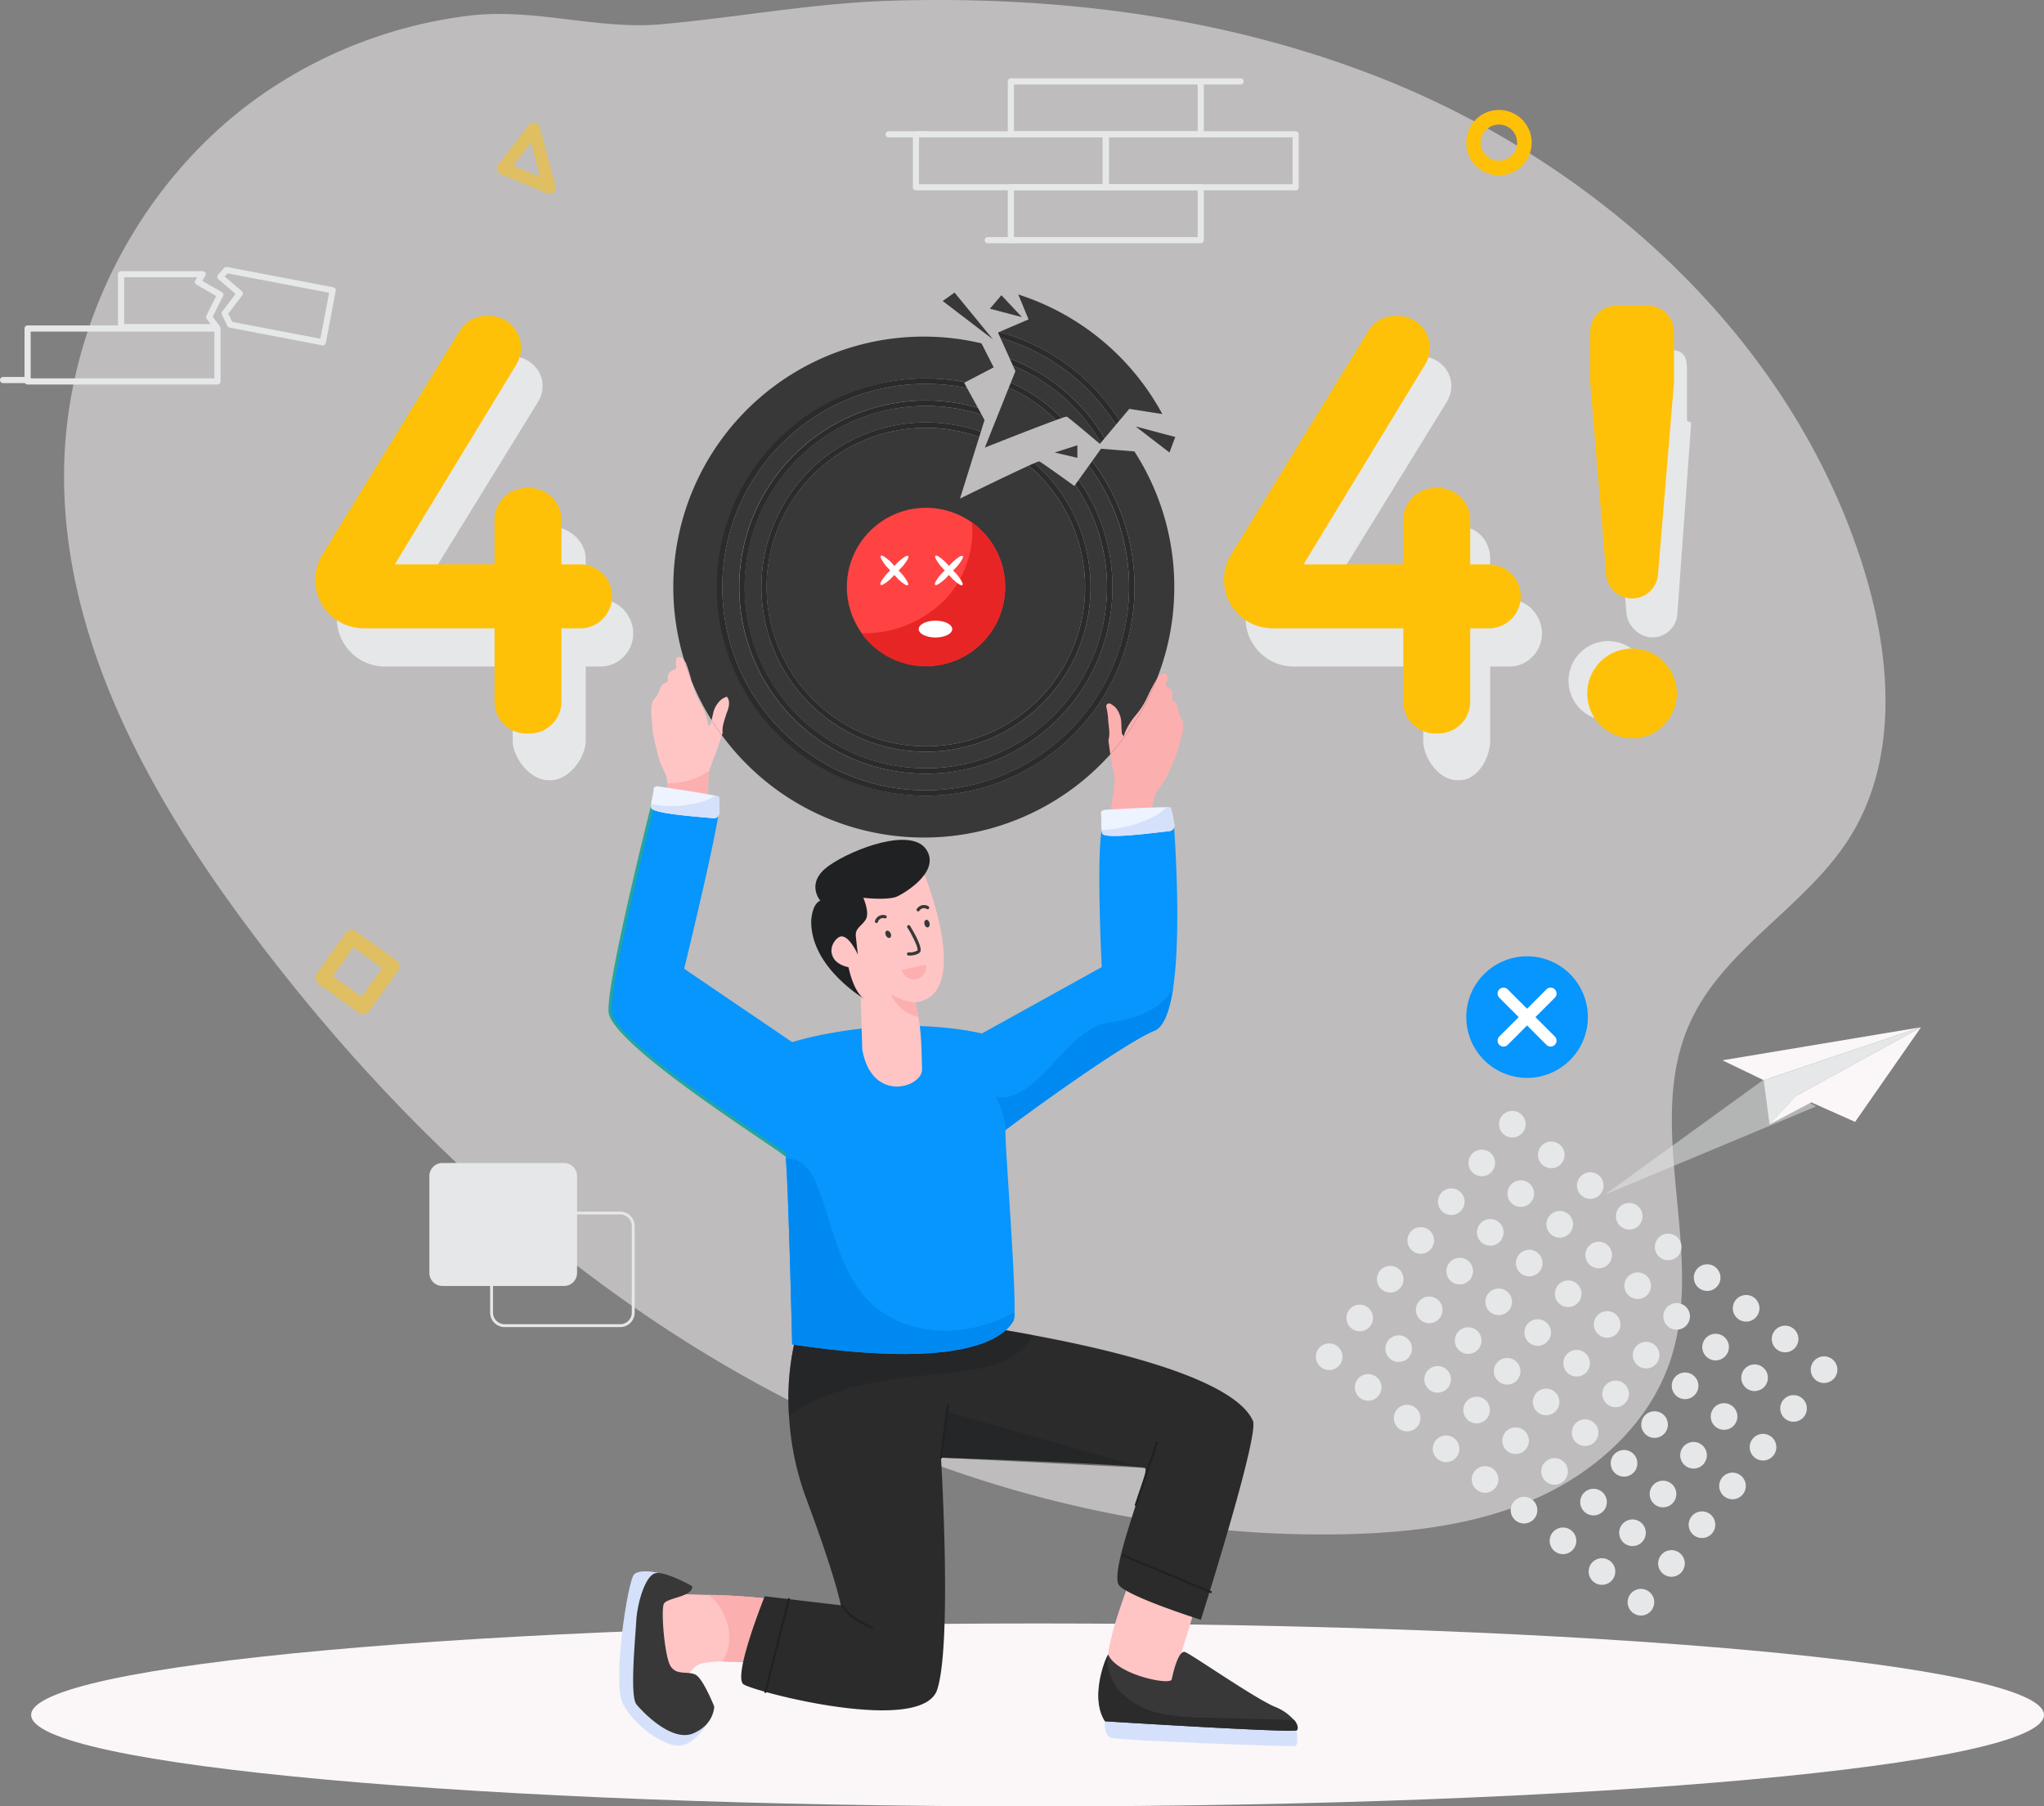 <svg id="_404" data-name="404" xmlns="http://www.w3.org/2000/svg" xmlns:xlink="http://www.w3.org/1999/xlink" width="561.598" height="496.34" viewBox="0 0 561.598 496.34">
  <rect x="0" y="0" width="561.598" height="496.34" fill="#808080" stroke="none"/>
  <defs>
    <clipPath id="clip-path">
      <rect id="Rectangle_1815" data-name="Rectangle 1815" width="500.453" height="421.63" fill="none"/>
    </clipPath>
    <clipPath id="clip-path-2">
      <rect id="Rectangle_1816" data-name="Rectangle 1816" width="67.247" height="23.959" fill="none"/>
    </clipPath>
    <clipPath id="clip-path-3">
      <rect id="Rectangle_1817" data-name="Rectangle 1817" width="55.921" height="15.453" fill="none"/>
    </clipPath>
    <clipPath id="clip-path-4">
      <rect id="Rectangle_1818" data-name="Rectangle 1818" width="23.152" height="23.152" fill="none"/>
    </clipPath>
    <clipPath id="clip-path-5">
      <rect id="Rectangle_1819" data-name="Rectangle 1819" width="16.134" height="19.561" fill="none"/>
    </clipPath>
    <clipPath id="clip-path-6">
      <rect id="Rectangle_1820" data-name="Rectangle 1820" width="57.963" height="32.225" fill="none"/>
    </clipPath>
  </defs>
  <g id="Group_1988" data-name="Group 1988">
    <g id="Group_1971" data-name="Group 1971" transform="translate(17.599)" opacity="0.5">
      <g id="Group_1970" data-name="Group 1970">
        <g id="Group_1969" data-name="Group 1969" clip-path="url(#clip-path)">
          <path id="Path_4002" data-name="Path 4002" d="M186.838,27.624a126.8,126.8,0,0,1,58.694-23.26c18.214-2.337,35.676,3.876,53.288,2.3,21.138-1.9,41.862-5.834,63.251-6.475,43.268-1.3,87.119,3.8,127.928,18.757,1.57.563,3.138,1.156,4.7,1.763a247.713,247.713,0,0,1,24.52,11.039c51.242,26.466,93.994,70.9,110.521,126.225,7.093,23.765,8.827,51.051-4.312,72.052-11.977,19.144-34.6,30.374-43.929,50.956-12.924,28.509,4.5,63.122-5.405,92.806-5.693,17.08-20.019,30.245-36.27,37.632-16.268,7.416-34.369,9.644-52.2,10.11-59.962,1.571-119.662-16.126-171.484-46.5-51.837-30.362-95.991-73.05-131.833-121.512-27.316-36.9-50.736-80-49.511-126.061,1.032-38.922,20.843-76.912,52.039-99.833" transform="translate(-134.752 0.002)" fill="#fbf7f9"/>
        </g>
      </g>
    </g>
    <path id="Path_4003" data-name="Path 4003" d="M618.537,3440.6c0,13.875-123.808,25.133-276.522,25.133S65.493,3454.477,65.493,3440.6s123.8-25.133,276.522-25.133,276.522,11.245,276.522,25.133" transform="translate(-56.939 -2969.395)" fill="#fbf7f9"/>
    <path id="Path_4004" data-name="Path 4004" d="M2348.3,1430.88a11.219,11.219,0,0,1-.5,3.8c-.448,1.1-.615,2.32-.956,3.47a20.258,20.258,0,0,1-.809,2.24c-.568,1.351-1.2,2.681-1.772,4.031-.113.261-.227.515-.354.769a22.132,22.132,0,0,1-2.333,3.637,7.074,7.074,0,0,0-1.09,2.012,27.717,27.717,0,0,0-1.2,8.337c-.013.842-.107,1.685-.167,2.587-.836-.154-1.571-.274-2.3-.421-2.754-.555-5.5-1.123-8.257-1.665-.555-.107-.749-.3-.662-.889.3-2.006.542-4.018.823-6.024.107-.789.227-1.571.341-2.36.167-1.1.321-2.2.435-3.309a8.681,8.681,0,0,0-.24-2.213c-.228-1.4-.488-2.8-.742-4.2-.047-.274-.114-.548-.154-.822q-.3-2.166-.6-4.332a.564.564,0,0,1,.034-.207c.468-1.772.04-3.523-.1-5.288a17.471,17.471,0,0,0-.495-3.61.8.8,0,0,1,1.21-.936,5.206,5.206,0,0,1,1.464,1.15,7.053,7.053,0,0,1,1.431,4.379c.06.842.053,1.691.147,2.527.027.247.287.474.528.829a12.778,12.778,0,0,1,.582-1.645,21.376,21.376,0,0,1,2.634-4.071,21.46,21.46,0,0,0,3.4-5.382c.729-1.585,1.558-3.129,2.433-4.64a3.964,3.964,0,0,1,1.391-1.35,1.443,1.443,0,0,1,1.283.033c.248.167.294.782.254,1.177-.053.555-.307,1.083-.395,1.638a.716.716,0,0,0,.294.581c1.444.9,1.738,1.558,1.4,3.209-.06.261-.12.461.24.675a3.623,3.623,0,0,1,1.11,1.143,3.992,3.992,0,0,1,.3,1.156c.134.542.24,1.1.415,1.625.14.408.394.776.562,1.177a2.928,2.928,0,0,1,.408,1.177" transform="translate(-2023.227 -1232.068)" fill="#fcafaf"/>
    <path id="Path_4005" data-name="Path 4005" d="M2348.72,1631.844a22.132,22.132,0,0,1-2.333,3.637,7.073,7.073,0,0,0-1.09,2.012,27.712,27.712,0,0,0-1.2,8.337c-.013.842-.107,1.685-.167,2.587-.836-.154-1.571-.274-2.3-.421-2.754-.555-5.5-1.123-8.257-1.665-.555-.107-.749-.3-.662-.889.3-2.006.542-4.018.823-6.024.107-.789.227-1.571.341-2.36a22.927,22.927,0,0,0,5.8-.682,23.38,23.38,0,0,0,9.045-4.533" transform="translate(-2028.036 -1418.718)" fill="#fcafaf"/>
    <path id="Path_4006" data-name="Path 4006" d="M1390.444,1393.274c.76.93.864,2.355-.111,4.6-.474,1.707-1.217,3.35-1.074,5.183a.52.52,0,0,1,0,.221c-.458,1.375-.917,2.765-1.375,4.14-.079.269-.205.522-.3.774-.506,1.343-1.011,2.67-1.485,4a9.721,9.721,0,0,0-.585,1.817,1.1,1.1,0,0,0-.047.316c-.174,1.912-.19,3.824-.269,5.72-.095,2.023-.221,4.045-.3,6.068-.016.6-.237.759-.806.759-2.8.031-5.609.095-8.422.142h-2.339c.031-.316.063-.6.095-.9.063-.569.126-1.138.221-1.675a30.456,30.456,0,0,0,.474-7.079c-.047-.443-.079-.9-.142-1.343a6.962,6.962,0,0,0-.711-2.165,19.67,19.67,0,0,1-1.833-4.835c-.332-1.422-.7-2.844-1.027-4.282-.158-.774-.3-1.564-.379-2.338-.126-1.2-.079-2.418-.316-3.587a11.155,11.155,0,0,1,.205-3.84,3.112,3.112,0,0,1,.6-1.09c.253-.364.569-.679.774-1.043.269-.49.474-1.027.7-1.532a3.987,3.987,0,0,1,.521-1.074,3.626,3.626,0,0,1,1.3-.933c.4-.142.364-.347.364-.616-.047-1.691.363-2.276,1.943-2.908a.67.67,0,0,0,.4-.506c.016-.569-.142-1.138-.079-1.69.031-.4.189-.98.458-1.107a1.393,1.393,0,0,1,1.264.206,3.775,3.775,0,0,1,1.122,1.564c.584,1.659,1.122,3.318,1.549,5.009a21.632,21.632,0,0,0,2.37,5.91,21.677,21.677,0,0,1,1.849,4.488,11.405,11.405,0,0,1,.284,1.722c.3-.3.6-.474.664-.727.253-.79.4-1.628.616-2.449a6.9,6.9,0,0,1,2.2-4.045,5.294,5.294,0,0,1,1.643-.869" transform="translate(-1190.729 -1201.846)" fill="#ffc5c5"/>
    <path id="Path_4007" data-name="Path 4007" d="M1410.985,1621.815a2.683,2.683,0,0,0-.047.327c-.16,1.9-.18,3.811-.268,5.716-.094,2.019-.221,4.045-.287,6.071-.02.595-.247.756-.809.756-2.808.026-5.616.093-8.424.133-.087,0-.174.007-.261,0h-.007a16.3,16.3,0,0,1-1.972-.9c.06-.575.114-1.13.207-1.678a29.92,29.92,0,0,0,.475-7.073,18.943,18.943,0,0,0,11.392-3.356" transform="translate(-1216.208 -1409.999)" fill="#fcafaf"/>
    <path id="Path_4008" data-name="Path 4008" d="M2355.4,3319.741s-1.5,5.084-3.212,10.738c-2.157,7.095-4.653,15.1-4.968,15.16-.57.108-14.421-4.322-16.354-7.5-.678-1.117-.1-4.46.948-8.327,1.433-5.346,3.751-11.694,4.822-14.559.37-.971.593-1.541.593-1.541l3.89,1.286Z" transform="translate(-2026.194 -2880.932)" fill="#ffc5c5"/>
    <path id="Path_4009" data-name="Path 4009" d="M2363.656,3328.3s-1.5,5.084-3.212,10.738c-5.515-4.99-14.151-4.685-20.375-.663,1.433-5.346,3.751-11.693,4.822-14.559,1.333-.077,2.881-.17,4.483-.254Z" transform="translate(-2034.447 -2889.494)" fill="#ffc5c5"/>
    <path id="Path_4010" data-name="Path 4010" d="M1413.378,3372.6s-5.265-.158-11.128-.37a23.731,23.731,0,0,0-5.584.508c-5,1.019-5.138,10.925-8.984,2.96-.232-.48-4.993-19.062-2.317-21.521.942-.863,9.215-.288,13.2-.251,5.5.036,12.172.628,15.186.917,1.023.1,1.625.171,1.625.171l-.425,3.764Z" transform="translate(-1203.723 -2915.696)" fill="#ffc5c5"/>
    <path id="Path_4011" data-name="Path 4011" d="M1506.657,3374.072s-5.265-.159-11.128-.37c3.681-6.072,1.549-13.694-3.686-18.306,5.5.036,12.172.628,15.186.917.358,1.169.777,2.527,1.2,3.935Z" transform="translate(-1297.002 -2917.168)" fill="#fcafaf"/>
    <path id="Path_4012" data-name="Path 4012" d="M2376.429,3628.1c-1.143.17-48.744-1.542-50.676-2.337s-1.563-4.5-1.563-4.5l52.66,2.455s.715,4.211-.42,4.381" transform="translate(-2020.615 -3148.312)" fill="#d5e1fa"/>
    <path id="Path_4013" data-name="Path 4013" d="M2364.935,3496.757c-.807.807-52.656-2.459-52.656-2.459-3.871-5.983-.538-15.563.588-17.838.185-.375.308-.549.336-.487,2.308,5.541,17.092,8.544,17.44,6.813s1.843-8.2,3.692-7.507,18.936,12.589,24.594,15.015a13.386,13.386,0,0,1,5.255,3.619c1.053,1.311,1.177,2.42.75,2.846" transform="translate(-2008.703 -3021.346)" fill="#383838"/>
    <path id="Path_4014" data-name="Path 4014" d="M2365.711,3504.972c-.807.807-52.656-2.459-52.656-2.459-3.872-5.983-.538-15.563.588-17.837a13.5,13.5,0,0,0,4.252,10.415,21.947,21.947,0,0,0,10.824,5.378,65.652,65.652,0,0,0,12.185,1.064q12.026.3,24.057.594c1.053,1.311,1.176,2.42.751,2.846" transform="translate(-2009.378 -3029.562)" fill="#2b2b2b"/>
    <path id="Path_4015" data-name="Path 4015" d="M1685.608,2875.526s-19.029-6-22.347-9.322,8.481-31.305,7.036-32.338-56.082-2.891-56.082-2.891,3.1,51.125-1.046,63.737-50.079.634-53.19-1.445,5.8-24.207,5.8-24.207l20.9,2.479s-1.033-6.623-9.514-29.384a77.887,77.887,0,0,1-4.709-22.623,70.018,70.018,0,0,1,1.473-20.02l55.765-3.938q5.184.868,9.873,1.749c51.758,9.653,58.574,19.8,60.336,23.5,1.859,3.938-14.292,54.7-14.292,54.7" transform="translate(-1355.669 -2430.46)" fill="#2b2b2b"/>
    <g id="Group_1974" data-name="Group 1974" transform="translate(216.649 365.113)" opacity="0.5">
      <g id="Group_1973" data-name="Group 1973">
        <g id="Group_1972" data-name="Group 1972" clip-path="url(#clip-path-2)">
          <path id="Path_4016" data-name="Path 4016" d="M1726.066,2797.322a16.782,16.782,0,0,1-7.821,7.009c-3.9,1.817-8.22,2.492-12.489,3.015-8.743,1.088-17.57,1.638-26.175,3.525-7.325,1.6-14.6,4.255-20.626,8.66a70.023,70.023,0,0,1,1.473-20.02l55.765-3.938q5.184.868,9.873,1.749" transform="translate(-1658.82 -2795.573)" fill="#1f2123"/>
        </g>
      </g>
    </g>
    <path id="Path_4017" data-name="Path 4017" d="M1327.74,3346.163s-4.029,7.223-8.5,7.456-12.523-5.6-15.576-11.47,1.34-34.146,3.083-35.654,6.424-.421,6.424-.421c-6.066,18.2-.173,31.1,14.565,40.089" transform="translate(-1132.489 -2873.953)" fill="#d5e1fa"/>
    <path id="Path_4018" data-name="Path 4018" d="M1348.409,3353.348c-5.839,2.432-13.723-5.718-15.577-7.99s-.334-17.789-.048-22.853,2.521-12.626,5.318-13.184,10.042,3.562,10.042,3.562c.394,2.924-6.857,3.152-7.749,4.8-.776,1.436-.07,11.406,1.2,15.681a6.746,6.746,0,0,0,.589,1.457,3.474,3.474,0,0,0,2.248,1.63c1.558.391,3.373.076,4.694.793,2.057,1.112,5.081,8.7,5.081,8.7s.028,4.964-5.8,7.4" transform="translate(-1157.972 -2877.063)" fill="#383838"/>
    <path id="Path_4019" data-name="Path 4019" d="M1438.077,1718.44c-.923,6.05-2.5,10.57-5.094,11.639-9.119,3.737-39.03,25.761-40.841,27.239a.207.207,0,0,0-.08.094c-.428,1.263,2.741,39.958,2.453,50.08a6.467,6.467,0,0,1-.308,2.34c-1.43,2.146-7.889,14.36-60.791,6.458,0,0-1.016-43.088-1.732-50.963a4.96,4.96,0,0,0-.18-1.21c-.715-1.2-47.627-30.461-48.108-39.312s12.682-60.555,12.682-60.555,16.52,1.431,17.235,4.065-9.567,44.758-9.567,44.758l29.67,20.158a94.664,94.664,0,0,1,10.931-2.534c2.647-.475,5.7-.929,9.032-1.277a116.211,116.211,0,0,1,13.638-.622,99.337,99.337,0,0,1,10.536.7c2.654.321,5.342.762,8.036,1.344l32.892-18.233s-2.019-39.864.983-39.931,18.545-3.764,18.793,0c.167,2.714,2.213,30.03-.18,45.767" transform="translate(-1115.768 -1446.891)" fill="#0795fe"/>
    <path id="Path_4020" data-name="Path 4020" d="M1328.6,1761.643a.438.438,0,0,1-.359-.188c-.3-.328-3.08-2.208-6.295-4.382-13.472-9.113-41.505-28.073-41.891-35.155-.479-8.817,12.158-58.573,12.7-60.687a.436.436,0,1,1,.846.215c-.131.517-13.142,51.74-12.669,60.425.361,6.649,29.2,26.152,41.508,34.479,5.13,3.469,6.348,4.313,6.539,4.632a.436.436,0,0,1-.373.66" transform="translate(-1112.861 -1443.981)" fill="#25a59f"/>
    <path id="Path_4021" data-name="Path 4021" d="M1608.363,3388.071a.3.3,0,0,1-.071-.009.292.292,0,0,1-.212-.353l6.426-25.493a.287.287,0,0,1,.353-.211.292.292,0,0,1,.211.353l-6.426,25.493a.292.292,0,0,1-.282.22" transform="translate(-1398.051 -2922.905)" fill="#1f2123"/>
    <path id="Path_4022" data-name="Path 4022" d="M2383.928,3280.432a.289.289,0,0,1-.112-.022l-24.235-10.109a.291.291,0,1,1,.224-.537l24.235,10.109a.291.291,0,0,1-.112.56" transform="translate(-2051.255 -2842.699)" fill="#1f2123"/>
    <path id="Path_4023" data-name="Path 4023" d="M1778.994,3383a.289.289,0,0,1-.111-.022c-6.948-2.869-8.2-5.967-8.245-6.1a.29.29,0,0,1,.168-.375.293.293,0,0,1,.375.167c.011.03,1.246,3.012,7.924,5.769a.291.291,0,0,1-.111.56" transform="translate(-1539.369 -2935.507)" fill="#1f2123"/>
    <path id="Path_4024" data-name="Path 4024" d="M2387.552,3049.855a.286.286,0,0,1-.094-.016.29.29,0,0,1-.182-.369l5.83-17.2a.291.291,0,0,1,.551.187l-5.83,17.2a.29.29,0,0,1-.275.2" transform="translate(-2075.475 -2636.069)" fill="#1f2123"/>
    <path id="Path_4025" data-name="Path 4025" d="M1977.636,2968.7l-.038,0a.291.291,0,0,1-.25-.326l1.892-14.461a.288.288,0,0,1,.327-.251.292.292,0,0,1,.251.327l-1.893,14.461a.291.291,0,0,1-.289.253" transform="translate(-1719.095 -2567.896)" fill="#1f2123"/>
    <g id="Group_1977" data-name="Group 1977" transform="translate(258.54 387.889)" opacity="0.5">
      <g id="Group_1976" data-name="Group 1976">
        <g id="Group_1975" data-name="Group 1975" clip-path="url(#clip-path-3)">
          <path id="Path_4026" data-name="Path 4026" d="M2035.491,2985.411l-55.921-2.829,1.652-12.624Z" transform="translate(-1979.57 -2969.958)" fill="#1f2123"/>
        </g>
      </g>
    </g>
    <path id="Path_4027" data-name="Path 4027" d="M1716.042,2479.936a6.6,6.6,0,0,1-.3,2.341c-1.432,2.147-7.89,14.361-60.791,6.458,0,0-1.019-43.084-1.735-50.96a6.3,6.3,0,0,1,4.805,1.432,14.043,14.043,0,0,1,3.7,5.8c4.516,11.084,6.155,24.041,14.8,32.316,7.614,7.3,19.373,9.115,29.6,6.5a44.579,44.579,0,0,0,9.914-3.883" transform="translate(-1437.297 -2119.338)" fill="#008af1"/>
    <path id="Path_4028" data-name="Path 4028" d="M1388.358,1661.6a1.47,1.47,0,0,1-1.6,1.391c-4.227-.4-16.606-1.253-17.074-2.823a2.647,2.647,0,0,1-.041-1.019c.124-1.281.661-3.153.7-4.254.014-.51.716-.744,1.225-.661,2.905.427,12.516,1.859,15.656,2.561a3.3,3.3,0,0,1,.991.289c.289.331.22,2.837.138,4.517" transform="translate(-1190.741 -1438.171)" fill="#edf3ff"/>
    <path id="Path_4029" data-name="Path 4029" d="M1388.358,1678.757a1.47,1.47,0,0,1-1.6,1.39c-4.227-.4-16.606-1.253-17.074-2.823a2.647,2.647,0,0,1-.041-1.019,31.411,31.411,0,0,0,13.673-.606,10.8,10.8,0,0,0,3.911-1.749,3.307,3.307,0,0,1,.991.289c.289.331.22,2.837.138,4.517" transform="translate(-1190.741 -1455.326)" fill="#d5e1fa"/>
    <path id="Path_4030" data-name="Path 4030" d="M2336.082,1703.109a1.563,1.563,0,0,1-1.366,1.79c-4.487.489-17.56,2.249-18.383.715a2.81,2.81,0,0,1-.261-1.052c-.145-1.36.013-3.425-.179-4.581-.094-.533.586-.927,1.135-.95,3.117-.177,13.431-.743,16.85-.684a3.524,3.524,0,0,1,1.094.089c.372.283.836,2.906,1.11,4.674" transform="translate(-2013.42 -1476.531)" fill="#edf3ff"/>
    <path id="Path_4031" data-name="Path 4031" d="M2337.334,1703.138a1.563,1.563,0,0,1-1.366,1.79c-4.487.489-17.56,2.249-18.383.715a2.816,2.816,0,0,1-.261-1.052,33.394,33.394,0,0,0,14.108-3.557,11.48,11.48,0,0,0,3.7-2.658,3.54,3.54,0,0,1,1.094.089c.372.283.836,2.907,1.11,4.674" transform="translate(-2014.672 -1476.56)" fill="#d5e1fa"/>
    <path id="Path_4032" data-name="Path 4032" d="M1767.716,1862.792s.371,1.691.818,4.042c.99,5.149.885,12.7.99,14.265.331,4.927-13.741,9.674-16.417-5.328-.4-11.657-.426-14.526-.426-14.526s-9.969-9.969-8.593-18.39,21.222-21.14,26.035-15.729v.433c.172.344,13.5,33.26-2.406,35.233" transform="translate(-1516.189 -1587.366)" fill="#ffc5c5"/>
    <path id="Path_4033" data-name="Path 4033" d="M1931.284,1905.192a.43.43,0,0,0,.131-.783,2.335,2.335,0,0,0-3.221.742.43.43,0,0,0,.729.455,1.474,1.474,0,0,1,1.693-.626,1.5,1.5,0,0,1,.342.158.429.429,0,0,0,.324.054" transform="translate(-1676.308 -1655.374)" fill="#383838"/>
    <path id="Path_4034" data-name="Path 4034" d="M1841.108,1927.047a.429.429,0,0,0,.208-.254,1.477,1.477,0,0,1,1.467-1.054,1.5,1.5,0,0,1,.373.061.43.43,0,1,0,.246-.823,2.335,2.335,0,0,0-2.683,1.052,2.38,2.38,0,0,0-.225.516.43.43,0,0,0,.616.5" transform="translate(-1600.1 -1673.48)" fill="#383838"/>
    <path id="Path_4035" data-name="Path 4035" d="M1910.134,1954.531a3.888,3.888,0,0,0,1.328-.557.905.905,0,0,0,.371-.624c.3-1.746-2.885-6.812-2.918-6.857a.43.43,0,0,0-.7.506c.7,1,3.195,5.621,2.745,6.276a4.314,4.314,0,0,1-2.394.534.43.43,0,1,0-.07.857,5.884,5.884,0,0,0,1.633-.135" transform="translate(-1658.899 -1692.121)" fill="#383838"/>
    <path id="Path_4036" data-name="Path 4036" d="M1903.863,2029.666a3.364,3.364,0,0,1-6.574,1.428Z" transform="translate(-1649.495 -1764.583)" fill="#fcafaf"/>
    <path id="Path_4037" data-name="Path 4037" d="M1862.573,1959.219c.262.523.762.81,1.116.633s.43-.754.167-1.276-.762-.81-1.123-.629-.426.742-.16,1.272" transform="translate(-1619.174 -1702.182)" fill="#383838"/>
    <path id="Path_4038" data-name="Path 4038" d="M1944.521,1936.283c.131.57.549.967.934.878s.6-.631.465-1.2-.549-.967-.943-.876-.589.621-.456,1.2" transform="translate(-1690.524 -1682.343)" fill="#383838"/>
    <path id="Path_4039" data-name="Path 4039" d="M1881.521,2098.622a11.379,11.379,0,0,1-7.6-6.187,19.743,19.743,0,0,0,6.786,2.145s.371,1.691.818,4.042" transform="translate(-1629.177 -1819.153)" fill="#fcafaf"/>
    <path id="Path_4040" data-name="Path 4040" d="M1721.264,1810.688c.247.142-14.78-8.45-14.78-21.35,0,0,.071-4.7,2.495-5.773,0,0-4.276-4.918,2.423-9.622s22.806-10.69,26.8-4.276-7.341,12.543-8.41,12.9c-3.02.958-8.98.214-8.98.214s1.782,4.044.713,5.906-2.994,2.361-2.78,4.642.57,5.06.57,5.06-2.851-6.414-5.345-4.7-3.492,6.771,2.78,8.2c0,0,1.31,6.953,4.517,8.806" transform="translate(-1483.61 -1536.109)" fill="#1f2123"/>
    <path id="Path_4041" data-name="Path 4041" d="M2144.072,2079.173c-.923,6.05-2.5,10.57-5.094,11.639-9.119,3.737-39.03,25.761-40.841,27.238a25.954,25.954,0,0,0-2.7-8.965c11.426,1.819,19.207-18.694,30.653-20.412,4.252-.635,8.557-1.551,12.248-3.75a15.768,15.768,0,0,0,5.736-5.75" transform="translate(-1821.763 -1807.624)" fill="#008af1"/>
    <path id="Path_4042" data-name="Path 4042" d="M2328.42,1480.137a5.216,5.216,0,0,1,1.464,1.149,7.055,7.055,0,0,1,1.431,4.379c.06.843.053,1.691.147,2.527.027.247.287.474.528.829.162-.467.272-.833.393-1.168a2.871,2.871,0,0,0,1.46,1.38v4.405h-5.6q-.24-1.73-.475-3.46a.57.57,0,0,1,.033-.207c.468-1.771.04-3.523-.1-5.288a17.47,17.47,0,0,0-.495-3.61.8.8,0,0,1,1.21-.936" transform="translate(-2023.226 -1286.713)" fill="#fcafaf"/>
    <path id="Path_4043" data-name="Path 4043" d="M790.062,825.346a9.109,9.109,0,0,1-2.578,6.368,8.873,8.873,0,0,1-6.208,2.738h-4.268v20.3c0,4.849-4.685,10.92-9.535,10.92h-.815c-4.849,0-9.721-6.071-9.721-10.92v-20.3h-35a13.235,13.235,0,0,1-13.315-13.221,12.8,12.8,0,0,1,.5-3.569,13.121,13.121,0,0,1,1.463-3.328l37.658-61.184a8.6,8.6,0,0,1,7.483-4h.634c6.856,0,11.071,6.8,7.511,12.657l-33.422,54.245h26.481v-11.2c0-4.856,4.872-8.87,9.721-8.87h.815c4.849,0,9.535,4.014,9.535,8.87v11.2h4.268c4.849,0,8.786,4.443,8.786,9.292" transform="translate(-616.078 -651.309)" fill="#e6e7e8"/>
    <path id="Path_4044" data-name="Path 4044" d="M712.512,732.815V720.6a8.785,8.785,0,0,1,8.785-8.785h.815A8.785,8.785,0,0,1,730.9,720.6v12.218h5.017a8.785,8.785,0,1,1,0,17.569H730.9V770.5a8.785,8.785,0,0,1-8.785,8.785H721.3a8.785,8.785,0,0,1-8.785-8.785V750.384H676.58a13.316,13.316,0,0,1-11.351-20.279l37.657-61.386a8.784,8.784,0,0,1,7.488-4.191h.634a8.785,8.785,0,0,1,7.505,13.35L685.1,732.815Z" transform="translate(-576.639 -577.738)" fill="#ffc107"/>
    <path id="Path_4045" data-name="Path 4045" d="M2701.8,825.346a9.133,9.133,0,0,1-2.571,6.368,8.89,8.89,0,0,1-6.215,2.738h-5.446v20.3c0,4.849-3.5,10.92-8.35,10.92h-.815c-4.856,0-9.233-6.071-9.233-10.92v-20.3h-35.483a13.241,13.241,0,0,1-13.322-13.221,13.226,13.226,0,0,1,1.965-6.9l37.658-61.184a8.6,8.6,0,0,1,7.49-4h.634c6.849,0,11.064,6.8,7.5,12.657L2642.2,816.054h26.969v-11.2c0-4.856,4.376-8.87,9.233-8.87h.815c4.849,0,8.35,4.014,8.35,8.87v11.2h5.446c4.856,0,8.786,4.443,8.786,9.292" transform="translate(-2278.135 -651.309)" fill="#e6e7e8"/>
    <path id="Path_4046" data-name="Path 4046" d="M2624.278,732.815V720.6a8.785,8.785,0,0,1,8.785-8.785h.815a8.785,8.785,0,0,1,8.785,8.785v12.218h5.017a8.785,8.785,0,1,1,0,17.569h-5.017V770.5a8.785,8.785,0,0,1-8.785,8.785h-.815a8.785,8.785,0,0,1-8.785-8.785V750.384h-35.932A13.316,13.316,0,0,1,2577,730.105l37.657-61.386a8.784,8.784,0,0,1,7.488-4.191h.634a8.785,8.785,0,0,1,7.505,13.35l-33.418,54.937Z" transform="translate(-2238.72 -577.738)" fill="#ffc107"/>
    <path id="Path_4047" data-name="Path 4047" d="M3383.076,756.326c-.021-.2-.569-.39-.569-.592v-13.74c0-3.944,4.281-5.648,8.218-5.648h8.723c3.944,0,4.8,1.7,4.8,5.648v13.74c0,.2,1.159.4,1.145.592l-3.778,52.429a6.871,6.871,0,0,1-6.822,6.549,6.715,6.715,0,0,1-4.683-1.888,7.32,7.32,0,0,1-2.483-4.661Z" transform="translate(-2940.737 -640.176)" fill="#e6e7e8"/>
    <path id="Path_4048" data-name="Path 4048" d="M3322.81,1359.588a10.907,10.907,0,1,1-3.191-7.621,10.375,10.375,0,0,1,3.191,7.621" transform="translate(-2870.032 -1172.615)" fill="#e6e7e8"/>
    <path id="Path_4049" data-name="Path 4049" d="M3352.677,762a12.318,12.318,0,1,1,8.618-3.607,11.761,11.761,0,0,1-8.618,3.607m-4.448-118.858h8.722a7.136,7.136,0,0,1,7.136,7.136v13.745q0,.3-.024.591l-4.361,52.429a7.136,7.136,0,0,1-7.111,6.544h0a7.136,7.136,0,0,1-7.111-6.544l-4.362-52.429q-.024-.3-.024-.591V650.283a7.136,7.136,0,0,1,7.136-7.136" transform="translate(-2904.163 -559.149)" fill="#ffc107"/>
    <path id="Path_4050" data-name="Path 4050" d="M1656.525,900.135a43.748,43.748,0,0,0-.431,87.494,43.749,43.749,0,0,0,31.68-74.369c-.948-.967-1.936-1.878-2.954-2.745-5.922,2.679-18.915,9.057-18.915,9.057l5.287-16.92a43.79,43.79,0,0,0-14.224-2.514c-.148,0-.3,0-.443,0" transform="translate(-1402.145 -782.573)" fill="#383838"/>
    <path id="Path_4051" data-name="Path 4051" d="M1824.545,1090.324a21.745,21.745,0,1,1-9.133-17.966,21.769,21.769,0,0,1,9.133,17.966" transform="translate(-1548.376 -928.799)" fill="#ff4343"/>
    <path id="Path_4052" data-name="Path 4052" d="M1851.584,1117.155a21.782,21.782,0,0,1-39.5,12.452,31.005,31.005,0,0,0,23.054-9.323,27.356,27.356,0,0,0,7.316-21.094,21.757,21.757,0,0,1,9.133,17.966" transform="translate(-1575.416 -955.63)" fill="#e82525"/>
    <path id="Path_4053" data-name="Path 4053" d="M1616.4,853.991a49.775,49.775,0,0,0-.49,99.548,49.734,49.734,0,0,0,41.536-77.888l-.239.334s-9.061-6.555-9.639-6.747a5.838,5.838,0,0,0-1.362.494c.861.756,1.706,1.537,2.516,2.364a45.245,45.245,0,0,1-32.3,76.914c-.154,0-.31,0-.467,0a45.245,45.245,0,0,1,.446-90.487c.157,0,.307,0,.464,0a45.3,45.3,0,0,1,14.653,2.582l1.013-3.242-.8-1.457a49.6,49.6,0,0,0-14.825-2.412c-.168,0-.337,0-.508,0" transform="translate(-1362.025 -742.456)" fill="#383838"/>
    <path id="Path_4054" data-name="Path 4054" d="M1576.044,807.576a55.837,55.837,0,0,0-.549,111.672c.186,0,.378,0,.567,0a55.834,55.834,0,0,0,44.779-89.18l-2.824,3.938a51.231,51.231,0,0,1-41.953,80.676c-.177,0-.348,0-.526,0a51.272,51.272,0,1,1,14.819-100.5l-2.99-5.465a56.43,56.43,0,0,0-10.754-1.143c-.189,0-.381,0-.57,0" transform="translate(-1321.669 -702.103)" fill="#383838"/>
    <path id="Path_4055" data-name="Path 4055" d="M1554.123,777.7a68.189,68.189,0,0,1-4.74,24.445c0,.016-.016.016-.016.032A68.816,68.816,0,0,1,1429.83,817.71c-1-1.343-1.943-2.734-2.828-4.156a67.854,67.854,0,0,1-5.515-10.777q-1.114-2.773-1.991-5.641a68.813,68.813,0,0,1,81.661-87.1l3.35,6.6-7.774,4.061a58.335,58.335,0,0,0-10.287-1.027h-.585a57.329,57.329,0,0,0-.569,114.654h.585a57.329,57.329,0,0,0,45.7-91.948l2.418-3.382,9.165.727a68.461,68.461,0,0,1,10.966,37.97" transform="translate(-1231.49 -615.695)" fill="#383838"/>
    <path id="Path_4056" data-name="Path 4056" d="M1656.237,894.306l.747.007-.747-.007a49.776,49.776,0,1,1-49.781-50.276c.171,0,.34,0,.508,0a49.605,49.605,0,0,1,14.824,2.412l-1.021-1.866a51.267,51.267,0,1,0-14.82,100.5h.526a51.23,51.23,0,0,0,41.952-80.675l-.924,1.289a49.49,49.49,0,0,1,8.735,28.616" transform="translate(-1352.078 -732.495)" fill="#2b2b2b"/>
    <path id="Path_4057" data-name="Path 4057" d="M1677.828,903.3a43.75,43.75,0,1,1-31.249-13.125c.147,0,.3,0,.443,0a43.787,43.787,0,0,1,14.224,2.514l.447-1.43a45.3,45.3,0,0,0-14.653-2.582h-.464a45.245,45.245,0,0,0-.446,90.487c.156,0,.313,0,.467,0a45.246,45.246,0,0,0,32.3-76.914c-.811-.827-1.655-1.608-2.516-2.364q-.638.273-1.507.666c1.019.866,2.007,1.778,2.954,2.745" transform="translate(-1392.198 -772.617)" fill="#2b2b2b"/>
    <path id="Path_4058" data-name="Path 4058" d="M2126.475,773.914a44.9,44.9,0,0,1,13.977,9.737,5.845,5.845,0,0,1,1.4-.388c.562.237,9.088,7.473,9.088,7.473l.265-.315a49.971,49.971,0,0,0-24.147-21.176l.682,1.514Z" transform="translate(-1848.749 -668.779)" fill="#383838"/>
    <path id="Path_4059" data-name="Path 4059" d="M2133.227,738.487l3.12-3.708a56.64,56.64,0,0,0-4.449-6.1,55.432,55.432,0,0,0-27.272-17.769l2.559,5.68a51.432,51.432,0,0,1,26.043,21.9" transform="translate(-1829.752 -618.059)" fill="#383838"/>
    <path id="Path_4060" data-name="Path 4060" d="M2091.394,824.534a43.369,43.369,0,0,0-12.979-8.894l-6.58,16.46s13.447-5.354,19.559-7.567" transform="translate(-1801.245 -709.114)" fill="#383838"/>
    <path id="Path_4061" data-name="Path 4061" d="M2102.147,629.846a56.9,56.9,0,0,1,28.742,18.442,58.119,58.119,0,0,1,4.309,5.869l2.682-3.187,9.073,1.428a68.876,68.876,0,0,0-39.581-32.85l2.831,6.844Z" transform="translate(-1827.598 -538.632)" fill="#383838"/>
    <path id="Path_4062" data-name="Path 4062" d="M2124.216,754.4l.873,1.939a49.969,49.969,0,0,1,24.148,21.176l1.021-1.214a51.428,51.428,0,0,0-26.042-21.9" transform="translate(-1846.785 -655.868)" fill="#2b2b2b"/>
    <path id="Path_4063" data-name="Path 4063" d="M2122.219,806.381a43.37,43.37,0,0,1,12.979,8.894q.9-.324,1.554-.547a44.9,44.9,0,0,0-13.977-9.737Z" transform="translate(-1845.049 -699.854)" fill="#2b2b2b"/>
    <path id="Path_4064" data-name="Path 4064" d="M2099.848,698.4l-.346.148.669,1.485a55.433,55.433,0,0,1,27.272,17.769,56.682,56.682,0,0,1,4.449,6.1l1.006-1.2a58.149,58.149,0,0,0-4.309-5.869,56.9,56.9,0,0,0-28.742-18.442" transform="translate(-1825.298 -607.186)" fill="#2b2b2b"/>
    <path id="Path_4065" data-name="Path 4065" d="M1621.944,854.007a55.9,55.9,0,0,1-55.828,55.276c-.189,0-.381,0-.567,0a55.837,55.837,0,0,1,.549-111.672c.189,0,.381,0,.57,0a56.439,56.439,0,0,1,10.754,1.143l-.782-1.429.333-.174a57.957,57.957,0,0,0-10.288-1.036c-.2,0-.39,0-.588,0a57.334,57.334,0,0,0-.567,114.666c.195,0,.39,0,.585,0a57.326,57.326,0,0,0,45.69-91.948l-.911,1.27a55.4,55.4,0,0,1,11.049,33.9" transform="translate(-1311.723 -692.136)" fill="#2b2b2b"/>
    <path id="Path_4066" data-name="Path 4066" d="M2082.444,624.838l3.166-3.7,5.635,6.01Z" transform="translate(-1810.468 -540.013)" fill="#383838"/>
    <path id="Path_4067" data-name="Path 4067" d="M1983.216,617.859l3.25-2.312,10.563,12.875Z" transform="translate(-1724.2 -535.153)" fill="#383838"/>
    <path id="Path_4068" data-name="Path 4068" d="M2225.048,936.768l-6.223,1.99,6.223,1.464Z" transform="translate(-1929.037 -814.422)" fill="#383838"/>
    <path id="Path_4069" data-name="Path 4069" d="M2399.951,900.121l-10.889-2.889,9.288,7.141Z" transform="translate(-2077.041 -780.049)" fill="#383838"/>
    <path id="Path_4070" data-name="Path 4070" d="M1858.127,1174.2c1.234,1.551,1.658,2.494,1.38,2.747s-1.171-.247-2.626-1.595l-1.089-1.184-1.114,1.164c-1.487,1.316-2.392,1.8-2.671,1.538-.26-.247.177-1.184,1.437-2.715l1.19-1.24-1.165-1.26c-1.228-1.563-1.652-2.5-1.373-2.759.266-.241,1.171.253,2.626,1.608l1.089,1.183,1.114-1.165c1.475-1.329,2.386-1.8,2.658-1.551s-.177,1.19-1.43,2.728l-1.183,1.24Z" transform="translate(-1610.065 -1016.187)" fill="#fff"/>
    <path id="Path_4071" data-name="Path 4071" d="M1972.864,1174.2c1.234,1.551,1.658,2.494,1.38,2.747s-1.171-.247-2.627-1.595l-1.088-1.184-1.114,1.164c-1.487,1.316-2.392,1.8-2.671,1.538-.26-.247.177-1.184,1.437-2.715l1.19-1.24-1.165-1.26c-1.228-1.563-1.652-2.5-1.373-2.759.266-.241,1.171.253,2.626,1.608l1.089,1.183,1.114-1.165c1.475-1.329,2.386-1.8,2.658-1.551s-.177,1.19-1.43,2.728l-1.184,1.24Z" transform="translate(-1709.817 -1016.187)" fill="#fff"/>
    <path id="Path_4072" data-name="Path 4072" d="M3101.339,2011.908a16.7,16.7,0,1,1-16.7,16.7,16.7,16.7,0,0,1,16.7-16.7" transform="translate(-2681.769 -1749.144)" fill="#0795fe"/>
    <path id="Path_4074" data-name="Path 4074" d="M3166.3,2093.571a1.639,1.639,0,0,1-2.3,0l-5.324-5.324-5.325,5.324a1.624,1.624,0,0,1-2.3-2.3l5.325-5.325-5.325-5.324a1.624,1.624,0,0,1,2.3-2.3l5.325,5.324,5.324-5.324a1.624,1.624,0,1,1,2.3,2.3l-5.324,5.324,5.324,5.325a1.638,1.638,0,0,1,0,2.3" transform="translate(-2739.106 -1806.48)" fill="#fff"/>
    <path id="Path_4075" data-name="Path 4075" d="M3086.872,234.418a8.985,8.985,0,1,1,.808,12.681,8.994,8.994,0,0,1-.808-12.681m10.486,9.23a4.984,4.984,0,1,0-7.035.448,4.99,4.99,0,0,0,7.035-.448" transform="translate(-2681.769 -201.154)" fill="#ffc107"/>
    <g id="Group_1980" data-name="Group 1980" transform="translate(86.625 255.523)" opacity="0.5">
      <g id="Group_1979" data-name="Group 1979">
        <g id="Group_1978" data-name="Group 1978" clip-path="url(#clip-path-4)">
          <path id="Path_4076" data-name="Path 4076" d="M672.956,1956.5a2,2,0,0,1,1.49.351l11.137,8.014a2,2,0,0,1,.455,2.792l-8.014,11.137a2,2,0,0,1-2.791.455l-11.137-8.014a2,2,0,0,1-.455-2.792l8.014-11.137a2,2,0,0,1,1.3-.806m8.667,10.444-7.89-5.678-5.678,7.891,7.891,5.678Z" transform="translate(-663.264 -1956.47)" fill="#ffc107"/>
        </g>
      </g>
    </g>
    <g id="Group_1983" data-name="Group 1983" transform="translate(136.53 33.678)" opacity="0.5">
      <g id="Group_1982" data-name="Group 1982">
        <g id="Group_1981" data-name="Group 1981" clip-path="url(#clip-path-5)">
          <path id="Path_4077" data-name="Path 4077" d="M1055.058,257.921a1.719,1.719,0,0,1,2.1,1.22l4.285,16.122a1.719,1.719,0,0,1-2.32,2.03l-12.694-5.258a1.719,1.719,0,0,1-.7-2.641l8.409-10.863a1.718,1.718,0,0,1,.918-.609m2.171,14.864-2.5-9.4-4.9,6.335Z" transform="translate(-1045.37 -257.863)" fill="#ffc107"/>
        </g>
      </g>
    </g>
    <path id="Path_4078" data-name="Path 4078" d="M943.849,2450.307v26.626a3.584,3.584,0,0,1-3.581,3.581H906.849a3.584,3.584,0,0,1-3.581-3.581v-26.626a3.584,3.584,0,0,1,3.581-3.581h33.418a3.584,3.584,0,0,1,3.581,3.581" transform="translate(-785.298 -2127.173)" fill="#e6e7e8"/>
    <path id="Path_4079" data-name="Path 4079" d="M1066.81,2580.69h-31.748a3.989,3.989,0,0,1-3.993-3.976V2552.93a3.989,3.989,0,0,1,3.993-3.976h31.748a3.981,3.981,0,0,1,3.976,3.976v23.783a3.981,3.981,0,0,1-3.976,3.976m-31.748-30.946a3.2,3.2,0,0,0-3.2,3.186v23.783a3.2,3.2,0,0,0,3.2,3.186h31.748a3.189,3.189,0,0,0,3.186-3.186V2552.93a3.189,3.189,0,0,0-3.186-3.186Z" transform="translate(-896.407 -2216.05)" fill="#e6e7e8"/>
    <path id="Path_4080" data-name="Path 4080" d="M3810.72,2860.076a3.657,3.657,0,1,1,5.136-.61,3.656,3.656,0,0,1-5.136.61" transform="translate(-3311.811 -2480.862)" fill="#e6e7e8"/>
    <path id="Path_4081" data-name="Path 4081" d="M3746.51,2941.612a3.657,3.657,0,1,1,5.136-.611,3.657,3.657,0,0,1-5.136.611" transform="translate(-3255.987 -2551.749)" fill="#e6e7e8"/>
    <path id="Path_4082" data-name="Path 4082" d="M3682.3,3023.149a3.658,3.658,0,1,1,5.136-.611,3.657,3.657,0,0,1-5.136.611" transform="translate(-3200.164 -2622.637)" fill="#e6e7e8"/>
    <path id="Path_4083" data-name="Path 4083" d="M3618.089,3104.685a3.657,3.657,0,1,1,5.136-.611,3.656,3.656,0,0,1-5.136.611" transform="translate(-3144.339 -2693.523)" fill="#e6e7e8"/>
    <path id="Path_4084" data-name="Path 4084" d="M3553.879,3186.221a3.657,3.657,0,1,1,5.137-.61,3.657,3.657,0,0,1-5.137.61" transform="translate(-3088.515 -2764.411)" fill="#e6e7e8"/>
    <path id="Path_4085" data-name="Path 4085" d="M3489.67,3267.757a3.658,3.658,0,1,1,5.137-.61,3.656,3.656,0,0,1-5.137.61" transform="translate(-3032.692 -2835.298)" fill="#e6e7e8"/>
    <path id="Path_4086" data-name="Path 4086" d="M3425.46,3349.294a3.658,3.658,0,1,1,5.136-.611,3.656,3.656,0,0,1-5.136.611" transform="translate(-2976.868 -2906.186)" fill="#e6e7e8"/>
    <path id="Path_4087" data-name="Path 4087" d="M3728.741,2795.518a3.658,3.658,0,1,1,5.136-.611,3.657,3.657,0,0,1-5.136.611" transform="translate(-3240.539 -2424.735)" fill="#e6e7e8"/>
    <path id="Path_4088" data-name="Path 4088" d="M3664.531,2877.053a3.658,3.658,0,1,1,5.136-.61,3.657,3.657,0,0,1-5.136.61" transform="translate(-3184.715 -2495.622)" fill="#e6e7e8"/>
    <path id="Path_4089" data-name="Path 4089" d="M3600.321,2958.59a3.657,3.657,0,1,1,5.136-.611,3.656,3.656,0,0,1-5.136.611" transform="translate(-3128.891 -2566.509)" fill="#e6e7e8"/>
    <path id="Path_4090" data-name="Path 4090" d="M3536.111,3040.126a3.658,3.658,0,1,1,5.137-.611,3.657,3.657,0,0,1-5.137.611" transform="translate(-3073.067 -2637.396)" fill="#e6e7e8"/>
    <path id="Path_4091" data-name="Path 4091" d="M3471.9,3121.663a3.658,3.658,0,1,1,5.137-.611,3.657,3.657,0,0,1-5.137.611" transform="translate(-3017.243 -2708.284)" fill="#e6e7e8"/>
    <path id="Path_4092" data-name="Path 4092" d="M3407.691,3203.2a3.658,3.658,0,1,1,5.136-.611,3.657,3.657,0,0,1-5.136.611" transform="translate(-2961.419 -2779.172)" fill="#e6e7e8"/>
    <path id="Path_4093" data-name="Path 4093" d="M3343.481,3284.735a3.658,3.658,0,1,1,5.136-.611,3.658,3.658,0,0,1-5.136.611" transform="translate(-2905.595 -2850.059)" fill="#e6e7e8"/>
    <path id="Path_4094" data-name="Path 4094" d="M3646.762,2730.959a3.657,3.657,0,1,1,5.136-.611,3.656,3.656,0,0,1-5.136.611" transform="translate(-3169.267 -2368.608)" fill="#e6e7e8"/>
    <path id="Path_4095" data-name="Path 4095" d="M3582.552,2812.5a3.657,3.657,0,1,1,5.136-.611,3.656,3.656,0,0,1-5.136.611" transform="translate(-3113.443 -2439.495)" fill="#e6e7e8"/>
    <path id="Path_4096" data-name="Path 4096" d="M3518.342,2894.032a3.658,3.658,0,1,1,5.136-.611,3.656,3.656,0,0,1-5.136.611" transform="translate(-3057.619 -2510.383)" fill="#e6e7e8"/>
    <path id="Path_4097" data-name="Path 4097" d="M3454.132,2975.568a3.657,3.657,0,1,1,5.136-.61,3.656,3.656,0,0,1-5.136.61" transform="translate(-3001.795 -2581.27)" fill="#e6e7e8"/>
    <path id="Path_4098" data-name="Path 4098" d="M3389.922,3057.1a3.658,3.658,0,1,1,5.136-.611,3.657,3.657,0,0,1-5.136.611" transform="translate(-2945.971 -2652.157)" fill="#e6e7e8"/>
    <path id="Path_4099" data-name="Path 4099" d="M3325.712,3138.64a3.657,3.657,0,1,1,5.136-.611,3.656,3.656,0,0,1-5.136.611" transform="translate(-2890.147 -2723.044)" fill="#e6e7e8"/>
    <path id="Path_4100" data-name="Path 4100" d="M3261.5,3220.177a3.658,3.658,0,1,1,5.136-.611,3.657,3.657,0,0,1-5.136.611" transform="translate(-2834.323 -2793.932)" fill="#e6e7e8"/>
    <path id="Path_4101" data-name="Path 4101" d="M3564.783,2666.4a3.658,3.658,0,1,1,5.136-.611,3.656,3.656,0,0,1-5.136.611" transform="translate(-3097.995 -2312.481)" fill="#e6e7e8"/>
    <path id="Path_4102" data-name="Path 4102" d="M3500.573,2747.937a3.658,3.658,0,1,1,5.136-.611,3.657,3.657,0,0,1-5.136.611" transform="translate(-3042.171 -2383.368)" fill="#e6e7e8"/>
    <path id="Path_4103" data-name="Path 4103" d="M3436.363,2829.473a3.658,3.658,0,1,1,5.136-.611,3.656,3.656,0,0,1-5.136.611" transform="translate(-2986.347 -2454.255)" fill="#e6e7e8"/>
    <path id="Path_4104" data-name="Path 4104" d="M3372.153,2911.009a3.657,3.657,0,1,1,5.136-.611,3.656,3.656,0,0,1-5.136.611" transform="translate(-2930.523 -2525.143)" fill="#e6e7e8"/>
    <path id="Path_4105" data-name="Path 4105" d="M3307.943,2992.546a3.657,3.657,0,1,1,5.136-.611,3.656,3.656,0,0,1-5.136.611" transform="translate(-2874.699 -2596.03)" fill="#e6e7e8"/>
    <path id="Path_4106" data-name="Path 4106" d="M3243.733,3074.083a3.657,3.657,0,1,1,5.136-.61,3.657,3.657,0,0,1-5.136.61" transform="translate(-2818.875 -2666.918)" fill="#e6e7e8"/>
    <path id="Path_4107" data-name="Path 4107" d="M3179.523,3155.618a3.658,3.658,0,1,1,5.136-.611,3.657,3.657,0,0,1-5.136.611" transform="translate(-2763.051 -2737.804)" fill="#e6e7e8"/>
    <path id="Path_4108" data-name="Path 4108" d="M3482.8,2601.842a3.657,3.657,0,1,1,5.137-.611,3.657,3.657,0,0,1-5.137.611" transform="translate(-3026.723 -2256.354)" fill="#e6e7e8"/>
    <path id="Path_4109" data-name="Path 4109" d="M3418.595,2683.377a3.657,3.657,0,1,1,5.136-.61,3.657,3.657,0,0,1-5.136.61" transform="translate(-2970.899 -2327.241)" fill="#e6e7e8"/>
    <path id="Path_4110" data-name="Path 4110" d="M3354.384,2764.915a3.657,3.657,0,1,1,5.136-.61,3.656,3.656,0,0,1-5.136.61" transform="translate(-2915.075 -2398.129)" fill="#e6e7e8"/>
    <path id="Path_4111" data-name="Path 4111" d="M3290.174,2846.451a3.657,3.657,0,1,1,5.137-.611,3.656,3.656,0,0,1-5.137.611" transform="translate(-2859.251 -2469.016)" fill="#e6e7e8"/>
    <path id="Path_4112" data-name="Path 4112" d="M3225.964,2927.987a3.657,3.657,0,1,1,5.136-.611,3.656,3.656,0,0,1-5.136.611" transform="translate(-2803.427 -2539.903)" fill="#e6e7e8"/>
    <path id="Path_4113" data-name="Path 4113" d="M3161.754,3009.523a3.658,3.658,0,1,1,5.136-.611,3.657,3.657,0,0,1-5.136.611" transform="translate(-2747.603 -2610.79)" fill="#e6e7e8"/>
    <path id="Path_4114" data-name="Path 4114" d="M3097.544,3091.06a3.658,3.658,0,1,1,5.136-.611,3.657,3.657,0,0,1-5.136.611" transform="translate(-2691.779 -2681.678)" fill="#e6e7e8"/>
    <path id="Path_4115" data-name="Path 4115" d="M3400.826,2537.284a3.658,3.658,0,1,1,5.136-.611,3.657,3.657,0,0,1-5.136.611" transform="translate(-2955.451 -2200.228)" fill="#e6e7e8"/>
    <path id="Path_4116" data-name="Path 4116" d="M3336.617,2618.82a3.657,3.657,0,1,1,5.136-.611,3.657,3.657,0,0,1-5.136.611" transform="translate(-2899.628 -2271.114)" fill="#e6e7e8"/>
    <path id="Path_4117" data-name="Path 4117" d="M3272.406,2700.356a3.657,3.657,0,1,1,5.136-.61,3.656,3.656,0,0,1-5.136.61" transform="translate(-2843.803 -2342.002)" fill="#e6e7e8"/>
    <path id="Path_4118" data-name="Path 4118" d="M3208.2,2781.892a3.657,3.657,0,1,1,5.137-.61,3.657,3.657,0,0,1-5.137.61" transform="translate(-2787.979 -2412.888)" fill="#e6e7e8"/>
    <path id="Path_4119" data-name="Path 4119" d="M3143.985,2863.429a3.658,3.658,0,1,1,5.136-.611,3.656,3.656,0,0,1-5.136.611" transform="translate(-2732.155 -2483.776)" fill="#e6e7e8"/>
    <path id="Path_4120" data-name="Path 4120" d="M3079.775,2944.965a3.658,3.658,0,1,1,5.136-.611,3.656,3.656,0,0,1-5.136.611" transform="translate(-2676.331 -2554.664)" fill="#e6e7e8"/>
    <path id="Path_4121" data-name="Path 4121" d="M3015.566,3026.5a3.657,3.657,0,1,1,5.137-.611,3.657,3.657,0,0,1-5.137.611" transform="translate(-2620.507 -2625.551)" fill="#e6e7e8"/>
    <path id="Path_4122" data-name="Path 4122" d="M3318.847,2472.725a3.658,3.658,0,1,1,5.136-.611,3.657,3.657,0,0,1-5.136.611" transform="translate(-2884.178 -2144.1)" fill="#e6e7e8"/>
    <path id="Path_4123" data-name="Path 4123" d="M3254.637,2554.261a3.657,3.657,0,1,1,5.136-.611,3.657,3.657,0,0,1-5.136.611" transform="translate(-2828.355 -2214.987)" fill="#e6e7e8"/>
    <path id="Path_4124" data-name="Path 4124" d="M3190.427,2635.8a3.658,3.658,0,1,1,5.136-.611,3.656,3.656,0,0,1-5.136.611" transform="translate(-2772.531 -2285.875)" fill="#e6e7e8"/>
    <path id="Path_4125" data-name="Path 4125" d="M3126.217,2717.334a3.658,3.658,0,1,1,5.137-.611,3.657,3.657,0,0,1-5.137.611" transform="translate(-2716.707 -2356.763)" fill="#e6e7e8"/>
    <path id="Path_4126" data-name="Path 4126" d="M3062.007,2798.87a3.658,3.658,0,1,1,5.137-.611,3.657,3.657,0,0,1-5.137.611" transform="translate(-2660.883 -2427.649)" fill="#e6e7e8"/>
    <path id="Path_4127" data-name="Path 4127" d="M2997.8,2880.406a3.657,3.657,0,1,1,5.137-.61,3.657,3.657,0,0,1-5.137.61" transform="translate(-2605.059 -2498.536)" fill="#e6e7e8"/>
    <path id="Path_4128" data-name="Path 4128" d="M2933.587,2961.943a3.658,3.658,0,1,1,5.137-.611,3.657,3.657,0,0,1-5.137.611" transform="translate(-2549.235 -2569.424)" fill="#e6e7e8"/>
    <path id="Path_4129" data-name="Path 4129" d="M3236.868,2408.167a3.658,3.658,0,1,1,5.136-.611,3.656,3.656,0,0,1-5.136.611" transform="translate(-2812.907 -2087.974)" fill="#e6e7e8"/>
    <path id="Path_4130" data-name="Path 4130" d="M3172.658,2489.7a3.657,3.657,0,1,1,5.136-.611,3.657,3.657,0,0,1-5.136.611" transform="translate(-2757.083 -2158.86)" fill="#e6e7e8"/>
    <path id="Path_4131" data-name="Path 4131" d="M3108.448,2571.239a3.657,3.657,0,1,1,5.136-.611,3.656,3.656,0,0,1-5.136.611" transform="translate(-2701.259 -2229.748)" fill="#e6e7e8"/>
    <path id="Path_4132" data-name="Path 4132" d="M3044.238,2652.775a3.658,3.658,0,1,1,5.136-.611,3.657,3.657,0,0,1-5.136.611" transform="translate(-2645.435 -2300.635)" fill="#e6e7e8"/>
    <path id="Path_4133" data-name="Path 4133" d="M2980.028,2734.313a3.658,3.658,0,1,1,5.136-.611,3.657,3.657,0,0,1-5.136.611" transform="translate(-2589.611 -2371.523)" fill="#e6e7e8"/>
    <path id="Path_4134" data-name="Path 4134" d="M2915.818,2815.848a3.658,3.658,0,1,1,5.137-.611,3.657,3.657,0,0,1-5.137.611" transform="translate(-2533.787 -2442.41)" fill="#e6e7e8"/>
    <path id="Path_4135" data-name="Path 4135" d="M2851.608,2897.384a3.658,3.658,0,1,1,5.137-.611,3.657,3.657,0,0,1-5.137.611" transform="translate(-2477.963 -2513.297)" fill="#e6e7e8"/>
    <path id="Path_4136" data-name="Path 4136" d="M3154.889,2343.608a3.658,3.658,0,1,1,5.136-.611,3.657,3.657,0,0,1-5.136.611" transform="translate(-2741.635 -2031.847)" fill="#e6e7e8"/>
    <path id="Path_4137" data-name="Path 4137" d="M3090.679,2425.144a3.657,3.657,0,1,1,5.136-.611,3.656,3.656,0,0,1-5.136.611" transform="translate(-2685.811 -2102.733)" fill="#e6e7e8"/>
    <path id="Path_4138" data-name="Path 4138" d="M3026.469,2506.681a3.657,3.657,0,1,1,5.136-.611,3.656,3.656,0,0,1-5.136.611" transform="translate(-2629.987 -2173.621)" fill="#e6e7e8"/>
    <path id="Path_4139" data-name="Path 4139" d="M2962.259,2588.217a3.657,3.657,0,1,1,5.136-.611,3.657,3.657,0,0,1-5.136.611" transform="translate(-2574.163 -2244.509)" fill="#e6e7e8"/>
    <path id="Path_4140" data-name="Path 4140" d="M2898.049,2669.753a3.657,3.657,0,1,1,5.136-.61,3.656,3.656,0,0,1-5.136.61" transform="translate(-2518.339 -2315.396)" fill="#e6e7e8"/>
    <path id="Path_4141" data-name="Path 4141" d="M2833.839,2751.289a3.658,3.658,0,1,1,5.136-.611,3.657,3.657,0,0,1-5.136.611" transform="translate(-2462.515 -2386.282)" fill="#e6e7e8"/>
    <path id="Path_4142" data-name="Path 4142" d="M2769.629,2832.826a3.658,3.658,0,1,1,5.137-.611,3.657,3.657,0,0,1-5.137.611" transform="translate(-2406.691 -2457.17)" fill="#e6e7e8"/>
    <path id="Path_4143" data-name="Path 4143" d="M1973.409,292.362h-52.165a.846.846,0,0,1-.846-.846V276.972a.846.846,0,0,1,.846-.846h52.165a.846.846,0,0,1,.846.846v14.544a.846.846,0,0,1-.846.846m-51.319-1.693h50.472V277.819H1922.09Z" transform="translate(-1669.585 -240.063)" fill="#e6e7e8"/>
    <path id="Path_4144" data-name="Path 4144" d="M2372.822,292.362h-52.165a.847.847,0,0,1-.846-.846V276.972a.846.846,0,0,1,.846-.846h52.165a.846.846,0,0,1,.846.846v14.544a.846.846,0,0,1-.846.846M2321.5,290.67h50.472V277.819H2321.5Z" transform="translate(-2016.833 -240.063)" fill="#e6e7e8"/>
    <path id="Path_4145" data-name="Path 4145" d="M2173.117,403.718h-52.164a.846.846,0,0,1-.846-.846V388.328a.846.846,0,0,1,.846-.846h52.164a.846.846,0,0,1,.847.846v14.543a.846.846,0,0,1-.847.846m-51.317-1.693h50.471V389.175H2121.8Z" transform="translate(-1843.212 -336.875)" fill="#e6e7e8"/>
    <path id="Path_4146" data-name="Path 4146" d="M2173.117,181.005h-52.164a.846.846,0,0,1-.846-.846V165.615a.846.846,0,0,1,.846-.846h52.164a.846.846,0,0,1,.847.846v14.544a.846.846,0,0,1-.847.846m-51.317-1.693h50.471V166.462H2121.8Z" transform="translate(-1843.212 -143.249)" fill="#e6e7e8"/>
    <path id="Path_4147" data-name="Path 4147" d="M2078.7,500.529h-6.347a.846.846,0,0,1,0-1.693h6.347a.846.846,0,1,1,0,1.693" transform="translate(-1800.963 -433.686)" fill="#e6e7e8"/>
    <path id="Path_4148" data-name="Path 4148" d="M2531.312,166.462h-10.951a.846.846,0,1,1,0-1.693h10.951a.846.846,0,0,1,0,1.693" transform="translate(-2190.455 -143.249)" fill="#e6e7e8"/>
    <path id="Path_4149" data-name="Path 4149" d="M1874.091,277.819h-10.451a.846.846,0,1,1,0-1.693h10.451a.846.846,0,0,1,0,1.693" transform="translate(-1619.505 -240.063)" fill="#e6e7e8"/>
    <path id="Path_4150" data-name="Path 4150" d="M104.607,700.917H52.442a.846.846,0,0,1-.846-.846V685.527a.846.846,0,0,1,.846-.846h52.164a.846.846,0,0,1,.846.846v14.544a.846.846,0,0,1-.846.846m-51.318-1.693H103.76V686.374H53.289Z" transform="translate(-44.857 -595.258)" fill="#e6e7e8"/>
    <path id="Path_4151" data-name="Path 4151" d="M7.192,794.726H.846a.846.846,0,1,1,0-1.693H7.192a.846.846,0,0,1,0,1.693" transform="translate(0 -689.459)" fill="#e6e7e8"/>
    <path id="Path_4152" data-name="Path 4152" d="M275.41,586.559H249.145a.846.846,0,0,1-.846-.846V571.169a.846.846,0,0,1,.846-.846h22.413a.846.846,0,0,1,.725,1.282l-.843,1.407,5.375,3.071a.846.846,0,0,1,.337,1.113l-2.829,5.657,1.764,2.352a.847.847,0,0,1-.677,1.354m-25.419-1.693h23.727l-1.062-1.416a.846.846,0,0,1-.079-.886l2.7-5.409-5.43-3.1a.847.847,0,0,1-.307-1.169l.521-.868H249.992Z" transform="translate(-215.87 -495.836)" fill="#e6e7e8"/>
    <path id="Path_4153" data-name="Path 4153" d="M485.959,583.1a.883.883,0,0,1-.16-.015l-25.439-4.86a.845.845,0,0,1-.6-.46l-1.521-3.11a.846.846,0,0,1,.087-.886L462,568.965l-4.752-4.066a.847.847,0,0,1-.082-1.206l1.669-1.87a.844.844,0,0,1,.79-.267l29.224,5.582a.847.847,0,0,1,.672.99l-2.729,14.286a.846.846,0,0,1-.83.688m-24.866-6.458,24.193,4.622,2.412-12.623-27.921-5.333-.774.867,4.7,4.025a.847.847,0,0,1,.123,1.157l-3.84,5.026Z" transform="translate(-397.27 -488.2)" fill="#e6e7e8"/>
    <g id="Group_1986" data-name="Group 1986" transform="translate(440.986 295.998)" opacity="0.5">
      <g id="Group_1985" data-name="Group 1985">
        <g id="Group_1984" data-name="Group 1984" clip-path="url(#clip-path-6)">
          <path id="Path_4154" data-name="Path 4154" d="M3420.987,2266.369l13.483,8.019-57.964,24.207Z" transform="translate(-3376.507 -2266.369)" fill="#e6e7e8"/>
        </g>
      </g>
    </g>
    <path id="Path_4155" data-name="Path 4155" d="M3623.516,2170.141l11.348,5.474,43.219-14.567Z" transform="translate(-3150.27 -1878.807)" fill="#fbf7f9"/>
    <path id="Path_4156" data-name="Path 4156" d="M3710.405,2175.616l1.591,12.146,7.365-7.895,34.263-18.818Z" transform="translate(-3225.811 -1878.807)" fill="#e6e7e8"/>
    <path id="Path_4157" data-name="Path 4157" d="M3722.591,2313.026l12.808-6.778-5.443-1.117Z" transform="translate(-3236.406 -2004.071)" fill="#fbf7f9"/>
    <path id="Path_4158" data-name="Path 4158" d="M3813.241,2161.049l-34.263,18.818,16.149,7.2Z" transform="translate(-3285.428 -1878.807)" fill="#fbf7f9"/>
    <path id="Path_4159" data-name="Path 4159" d="M2341.126,1427.839a68.312,68.312,0,0,1-12.815,20.763c-.174-1.248-.348-2.528-.521-3.777a.918.918,0,0,1,.031-.205c.474-1.77.047-3.524-.095-5.294a17.348,17.348,0,0,0-.49-3.6.8.8,0,0,1,1.2-.948,5.284,5.284,0,0,1,1.469,1.153,7.135,7.135,0,0,1,1.438,4.377c.047.853.047,1.691.142,2.528.031.253.284.474.521.837a13.448,13.448,0,0,1,.585-1.643,20.688,20.688,0,0,1,2.639-4.076,21.427,21.427,0,0,0,3.4-5.388c.727-1.58,1.564-3.129,2.433-4.63a.333.333,0,0,1,.063-.095" transform="translate(-2023.25 -1241.357)" fill="#fcafaf"/>
    <path id="Path_4160" data-name="Path 4160" d="M1440.046,1390.194c.553,1.549,1.059,3.113,1.454,4.693q-1.114-2.773-1.991-5.641a3.171,3.171,0,0,1,.537.948" transform="translate(-1251.503 -1207.804)" fill="#ffc5c5"/>
    <path id="Path_4161" data-name="Path 4161" d="M1501.07,1470.307c-.474,1.707-1.217,3.35-1.074,5.183a.527.527,0,0,1,0,.221c-.063.19-.126.4-.19.585-1-1.343-1.944-2.734-2.828-4.156.126-.506.221-1.011.363-1.517a6.9,6.9,0,0,1,2.2-4.045,5.287,5.287,0,0,1,1.643-.869c.759.932.869,2.354-.111,4.6" transform="translate(-1301.466 -1274.281)" fill="#ffc5c5"/>
    <path id="Path_4162" data-name="Path 4162" d="M1941.881,1308.068c0,1.277-2.063,2.313-4.609,2.313s-4.609-1.035-4.609-2.313,2.064-2.313,4.609-2.313,4.609,1.035,4.609,2.313" transform="translate(-1680.249 -1135.218)" fill="#fff"/>
    <rect id="Rectangle_1821" data-name="Rectangle 1821" width="561.598" height="496.34" fill="none"/>
  </g>
</svg>
